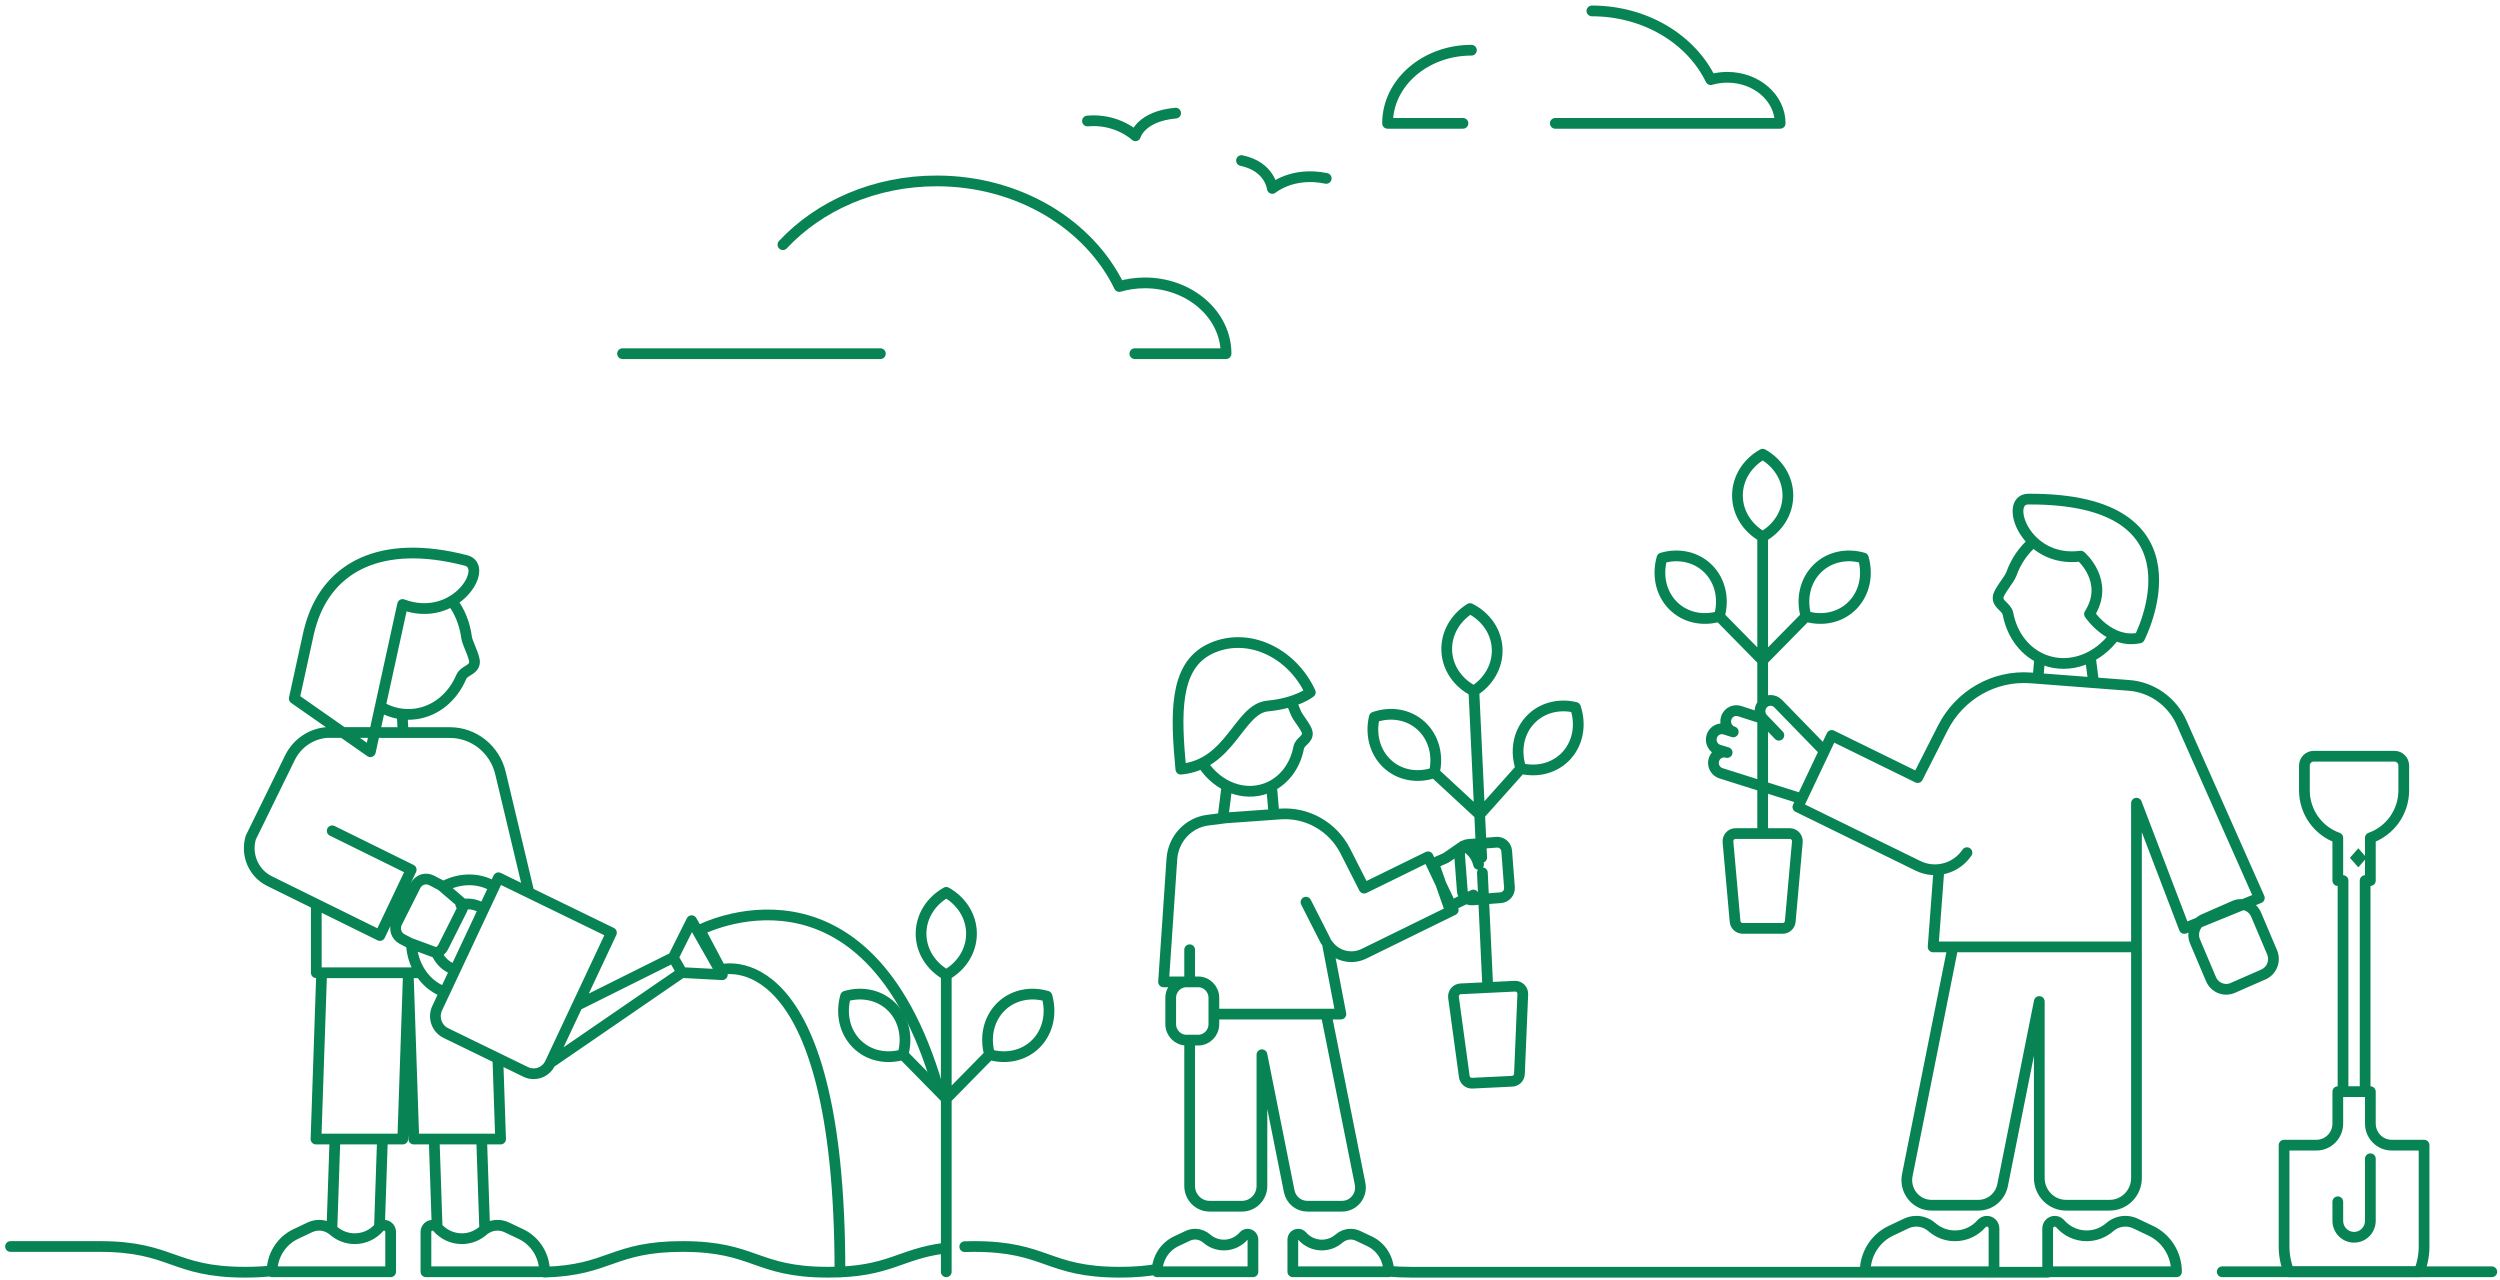 <?xml version="1.0" encoding="utf-8"?>
<!-- Generator: Adobe Illustrator 16.0.0, SVG Export Plug-In . SVG Version: 6.00 Build 0)  -->
<!DOCTYPE svg PUBLIC "-//W3C//DTD SVG 1.1//EN" "http://www.w3.org/Graphics/SVG/1.1/DTD/svg11.dtd">
<svg version="1.1" id="Layer_1" xmlns="http://www.w3.org/2000/svg" xmlns:xlink="http://www.w3.org/1999/xlink" x="0px" y="0px"
	 width="1000px" height="511.89px" viewBox="0 0 1000 511.89" enable-background="new 0 0 1000 511.89" xml:space="preserve">
<g>
	<g>
		
			<path fill="none" stroke="#078354" stroke-width="4.295" stroke-linecap="round" stroke-linejoin="round" stroke-miterlimit="10" d="
			M948.143,463.501v24.811c0,3.646-2.917,6.594-6.511,6.594s-6.511-2.948-6.511-6.594v-7.603 M948.143,352.234v-17.09
			c7.77-2.735,13.359-10.221,13.359-19.007v-9.885c0-2.084-1.665-3.766-3.718-3.766h-32.303c-2.053,0-3.72,1.682-3.72,3.766v9.885
			c0,8.786,5.592,16.272,13.359,19.007v17.09 M946.048,436.662v-84.428 M937.213,352.234v84.428 M969.632,498.664v-40.605h-12.956
			c-4.715,0-8.533-3.866-8.533-8.644v-12.753h-13.021v12.753c0,4.777-3.82,8.644-8.533,8.644h-12.957v40.605
			c0,3.51,0.688,6.907,1.942,10.044h52.117C968.941,505.571,969.632,502.173,969.632,498.664z M335.978,508.708
			c0-134.38-47.627-120.842-47.627-120.842l-8.398-15.845c0,0,66.468-34.809,95.083,62.544"/>
		<polygon fill="#555050" points="943.796,343.125 943.317,343.674 942.831,343.125 943.317,342.575 		"/>
		<polygon fill="none" stroke="#078354" stroke-width="4.295" stroke-miterlimit="10" points="943.796,343.125 943.317,343.674 
			942.831,343.125 943.317,342.575 		"/>
		
			<path fill="none" stroke="#078354" stroke-width="4.295" stroke-linecap="round" stroke-linejoin="round" stroke-miterlimit="10" d="
			M395.837,421.832l-17.33,17.636 M388.596,373.463c0,6.983-4.036,13.097-10.088,16.511c-6.051-3.414-10.088-9.528-10.088-16.511
			c0-6.983,4.037-13.098,10.088-16.512C384.56,360.366,388.596,366.48,388.596,373.463z M414.445,417.418
			c-4.854,4.934-11.957,6.356-18.608,4.414c-1.908-6.771-0.512-14,4.341-18.94c4.852-4.932,11.956-6.354,18.607-4.412
			C420.692,405.249,419.298,412.476,414.445,417.418z M361.179,421.832l17.329,17.636 M342.571,417.418
			c4.852,4.934,11.956,6.356,18.608,4.414c1.912-6.771,0.512-14-4.341-18.94c-4.854-4.932-11.957-6.354-18.608-4.412
			C336.322,405.249,337.719,412.476,342.571,417.418z M378.508,389.975v66.678 M378.508,456.653v52.059 M174.543,381.151
			c1.16-0.382,2.173-1.216,2.77-2.404l7.455-14.825c0.357-0.709,0.524-1.476,0.524-2.223l-8.757-7.511l-3.911-2.038
			c-2.345-1.22-5.219-0.277-6.417,2.114l-7.455,14.821c-1.199,2.386-0.271,5.309,2.074,6.53l3.123,1.627L174.543,381.151z
			 M210.284,428.764l-31.943-15.542c-3.659-1.783-5.211-6.246-3.458-9.97l24.5-52.143l45.195,21.989l-24.5,52.147
			C218.328,428.97,213.943,430.547,210.284,428.764z M272.739,389.027l-3.433-6.035L230.94,402.12l-10.822,23.046L272.739,389.027z
			 M272.739,389.027l-3.433-6.035l7.35-14.712l12.282,21.603L272.739,389.027z M192.357,362.94c-2.5-1.363-5.333-1.669-8.033-1.065
			 M174.621,381.125c1.078,2.55,2.946,4.688,5.455,5.963 M177.846,396.945c-0.795-0.398-1.486-0.751-1.915-0.96
			c-6.83-3.364-11.02-10.598-11.375-18.52 M177.846,354.352c6.142-3.121,13.33-3.314,19.256,0.012 M161.106,455.625h-34.704
			l2.254-66.532h34.705L161.106,455.625z M163.279,389.093l2.25,66.532h34.704l-1.061-31.332 M153.633,490.104
			c-0.742,0-1.455,0.318-1.948,0.885c-2.392,2.751-5.888,4.487-9.788,4.487c-3.221,0-6.171-1.191-8.451-3.158
			c-1.614-1.396-3.638-2.214-5.754-2.214h-0.056c-1.267,0-2.521,0.281-3.671,0.826l-5.691,2.692
			c-5.763,2.734-9.451,8.618-9.451,15.089h47.437v-15.937C156.258,491.299,155.082,490.104,153.633,490.104z M151.784,490.888
			l1.193-35.263h-18.998l-1.225,36.151 M173.007,490.104c0.742,0,1.451,0.318,1.946,0.885c2.396,2.751,5.892,4.487,9.786,4.487
			c3.226,0,6.175-1.191,8.457-3.158c1.614-1.396,3.632-2.214,5.754-2.214h0.057c1.267,0,2.521,0.281,3.668,0.826l5.688,2.692
			c5.769,2.734,9.453,8.618,9.453,15.089h-47.437v-15.937C170.379,491.299,171.556,490.104,173.007,490.104z M174.827,490.104
			l-1.164-34.479h18.997l1.223,36.151 M186.393,224.174c-34.014-8.769-54.791,2.642-61.786,24.79
			c-0.377,1.191-0.7,2.383-0.991,3.573l-0.017-0.034l-5.892,26.908l30.439,21.276l12.892-58.886
			C182.248,249.66,196.094,226.673,186.393,224.174z M152.784,283.031c4.058,2.202,8.663,3.175,13.383,2.545
			c8.279-1.103,14.961-6.881,18.327-14.762c1.174-2.739,5.007-2.65,5.305-5.792c0.218-2.281-2.873-7.716-3.183-10.115
			c-0.717-5.553-2.82-10.531-5.853-14.523 M132.884,332.326l31.599,15.571l-12.519,26.304l-44.166-21.766
			c-6.438-3.17-9.516-10.606-7.484-17.392l15.752-32.134c2.881-5.699,8.471-9.458,14.756-9.915l41.442,0.038h7.688
			c9.61,0,17.977,6.693,20.239,16.201l11.393,47.814 M126.517,361.662v27.432h41.723 M713.098,371.345h-16.063
			c-1.563,0-2.869-1.212-3.012-2.793l-2.829-31.768c-0.158-1.804,1.233-3.355,3.01-3.355h21.723c1.778,0,3.17,1.551,3.011,3.355
			l-2.835,31.768C715.967,370.133,714.661,371.345,713.098,371.345z M722.396,246.557l-17.329,17.626 M715.155,198.185
			c0,6.983-4.036,13.102-10.088,16.515c-6.052-3.413-10.088-9.532-10.088-16.515s4.036-13.097,10.088-16.511
			C711.119,185.087,715.155,191.202,715.155,198.185z M741.004,242.136c-4.854,4.937-11.957,6.362-18.608,4.421
			c-1.908-6.769-0.512-14,4.34-18.936c4.854-4.94,11.957-6.362,18.608-4.421C747.25,229.97,745.857,237.196,741.004,242.136z
			 M687.738,246.557l17.329,17.626 M669.13,242.136c4.852,4.937,11.956,6.362,18.607,4.421c1.908-6.769,0.512-14-4.341-18.936
			c-4.854-4.94-11.957-6.362-18.608-4.421C662.881,229.97,664.277,237.196,669.13,242.136z M705.067,214.7v66.67 M705.067,287.468
			v45.961 M811.328,199.644c-10.008,0.051-1.401,25.792,20.977,22.815c0,0,11.814,10.065,3.496,23.146
			c0,0,8.035,12.116,19.996,9.563C855.796,255.167,884.95,199.25,811.328,199.644z M845.974,254.135
			c-6.704,9.306-17.947,13.655-28.025,9.918c-7.847-2.91-13.133-10.023-14.739-18.465c-0.558-2.932-4.314-3.695-3.938-6.828
			c0.273-2.269,4.458-6.895,5.27-9.163c1.885-5.264,5.003-9.659,8.815-12.884 M786.787,341.062
			c-4.303,6.341-12.605,8.698-19.601,5.263l-48.034-23.541l13.546-28.606l34.365,16.847l10.077-19.854
			c6.708-13.202,20.452-21.062,35.023-20.021l39.466,3.011c9.233,0.705,17.338,6.526,21.088,15.14l31.018,69.87l-30.001,12.208
			l-19.146-50.117v57.498H773.25l2.323-30.946 M768.075,444.251l-5.151,25.776c-1.245,6.228,3.435,12.061,9.688,12.061h18.74
			c4.7,0,8.748-3.367,9.69-8.051l14.675-73.428v70.576c0,6.021,4.795,10.902,10.717,10.902h17.437
			c5.921,0,10.719-4.881,10.719-10.902V378.76h-34.507h-4.365h-34.552l-3.189,15.962L768.075,444.251z M821.913,488.498
			c0.807,0,1.585,0.344,2.117,0.956c2.603,2.99,6.402,4.874,10.632,4.874c3.506,0,6.708-1.288,9.187-3.427
			c1.753-1.515,3.95-2.403,6.253-2.403h0.062c1.377,0,2.738,0.306,3.988,0.896l6.18,2.924c6.262,2.97,10.268,9.365,10.268,16.394
			H819.06V491.4C819.06,489.793,820.34,488.498,821.913,488.498z M794.749,488.498c-0.808,0-1.579,0.344-2.111,0.956
			c-2.603,2.99-6.404,4.874-10.639,4.874c-3.499,0-6.708-1.288-9.182-3.427c-1.758-1.515-3.95-2.403-6.253-2.403h-0.059
			c-1.381,0-2.741,0.306-3.991,0.896l-6.18,2.924c-6.266,2.97-10.272,9.365-10.272,16.394H797.6V491.4
			C797.6,489.793,796.325,488.498,794.749,488.498z M893.108,395.167l12.265-5.381c3.361-1.476,4.913-5.444,3.464-8.866
			l-6.381-15.047c-1.446-3.426-5.352-5-8.713-3.527l-12.266,5.381c-3.363,1.476-4.912,5.448-3.462,8.866l6.377,15.052
			C885.844,395.065,889.744,396.647,893.108,395.167z M705.182,287.468l6.359,6.626 M720.7,319.521l-32.296-10.208
			c-1.945-0.596-3.166-2.487-3.019-4.479l0.171-0.918c0.674-2.286,3.05-3.586,5.3-2.898l-3.323-1.019
			c-2.25-0.683-3.532-3.099-2.853-5.394c0.585-1.983,2.447-3.225,4.397-3.074l0.902,0.172l3.314,1.057l0.013-0.034
			c-2.254-0.692-3.529-3.108-2.85-5.397c0.583-1.984,2.446-3.226,4.397-3.078l0.901,0.171l9.426,3.045
			c-0.872-0.922-1.258-2.139-1.172-3.322c0.078-1.019,0.507-2.013,1.287-2.776c1.684-1.652,4.372-1.602,5.995,0.118l18.442,18.944
			 M600.298,359.083l-11.313,0.885c-2.083,0.16-3.898-1.421-4.058-3.54l-1.099-14.511c-0.159-2.122,1.395-3.976,3.479-4.135
			l11.31-0.885c2.083-0.163,3.905,1.422,4.063,3.54l1.1,14.515C603.94,357.065,602.38,358.919,600.298,359.083z M591.421,345.746
			c-1.371-5.775-6.073-7.394-6.073-7.394l-6.966,4.81l-4.926,2.173l6.106,17.388l9.77-4.714 M499.05,493.677
			c-0.596,0-1.173,0.255-1.57,0.713c-1.934,2.223-4.765,3.623-7.912,3.623c-2.603,0-4.985-0.956-6.828-2.545
			c-1.307-1.133-2.938-1.791-4.651-1.791h-0.048c-1.021,0-2.034,0.226-2.963,0.671l-4.599,2.173
			c-4.659,2.205-7.635,6.961-7.635,12.19h38.328v-12.875C501.172,494.641,500.223,493.677,499.05,493.677z M519.255,493.677
			c0.602,0,1.177,0.255,1.572,0.713c1.936,2.223,4.763,3.623,7.91,3.623c2.603,0,4.991-0.956,6.827-2.545
			c1.307-1.133,2.938-1.791,4.651-1.791h0.048c1.021,0,2.036,0.226,2.964,0.671l4.599,2.173c4.658,2.205,7.641,6.961,7.641,12.19
			h-38.334v-12.875C517.133,494.641,518.083,493.677,519.255,493.677z M485.548,405.63h15.977h3.249h25.693l13.571,67.883
			c0.924,4.634-2.56,8.971-7.204,8.971h-13.94c-3.496,0-6.508-2.505-7.208-5.989l-10.912-54.608v52.486
			c0,4.479-3.568,8.111-7.974,8.111h-12.97c-4.401,0-7.97-3.632-7.97-8.111v-58.322 M472.335,307.674
			c-2.011-21.75-2.831-41.104,11.63-48.087c14.458-6.983,32.438,0.78,40.166,17.333c0,0-5.285,4.361-17.071,5.489
			C495.494,283.514,492.351,305.766,472.335,307.674 M522.391,360.877l7.829,15.417 M490.316,327.155l21.797-1.561
			c10.835-0.771,21.061,5.075,26.046,14.893l7.498,14.766l25.558-12.531l10.073,21.275l-35.725,17.513
			c-5.209,2.55-11.385,0.785-14.581-3.942l5.373,28.062h-50.808 M475.86,392.75v-12.854 M490.316,327.155l-7.159,0.906
			c-7.822,0.994-13.859,7.486-14.4,15.488l-3.334,49.202h10.437 M481.348,305.917c5.827,8.665,16.026,12.804,25.147,9.419
			c6.907-2.558,11.558-8.82,12.97-16.248c0.49-2.579,3.797-3.25,3.466-6.005c-0.245-2-3.921-6.069-4.638-8.065
			c-0.554-1.556-1.231-3.02-2.014-4.391 M479.261,416.051h-4.684c-3.475,0-6.293-2.865-6.293-6.403V399.15
			c0-3.535,2.818-6.4,6.293-6.4h4.684c3.475,0,6.287,2.865,6.287,6.4v10.498C485.548,413.186,482.736,416.051,479.261,416.051z
			 M604.9,432.5l-16.039,0.776c-1.562,0.08-2.925-1.073-3.14-2.646l-4.311-31.598c-0.246-1.791,1.073-3.41,2.848-3.498l21.699-1.053
			c1.773-0.083,3.237,1.397,3.16,3.205l-1.341,31.873C607.709,431.151,606.465,432.42,604.9,432.5z M608.354,307.397l-16.486,18.449
			 M598.859,259.436c0.325,6.97-3.418,13.278-9.301,16.981c-6.207-3.121-10.527-9.034-10.853-16.009
			c-0.327-6.974,3.418-13.277,9.306-16.98C594.216,246.544,598.533,252.462,598.859,259.436z M626.734,302.079
			c-4.615,5.167-11.646,6.933-18.38,5.318c-2.225-6.672-1.164-13.958,3.447-19.124c4.618-5.167,11.648-6.933,18.387-5.317
			C632.409,289.624,631.352,296.912,626.734,302.079z M573.736,309.071l18.132,16.775 M554.943,305.564
			c5.077,4.693,12.24,5.771,18.793,3.507c1.59-6.849-0.146-14.003-5.222-18.701c-5.076-4.697-12.239-5.774-18.793-3.51
			C548.132,293.708,549.863,300.863,554.943,305.564z M589.558,276.417l3.117,66.594 M592.958,349.105l2.151,45.906
			 M819.155,508.888H564.486c-3.363,0-6.343-0.139-9.019-0.382 M462.878,507.726c-4.077,0.709-8.893,1.162-14.989,1.162
			c-29.145,0-29.145-10.288-58.292-10.288c-1.29,0-2.521,0.021-3.697,0.063 M377.898,499.272c-18.157,2.281-21.984,9.616-46.6,9.616
			c-29.152,0-29.152-10.288-58.297-10.288c-28.074,0-29.114,9.541-55.185,10.246 M108.781,508.338
			c-3.095,0.349-6.601,0.55-10.675,0.55c-29.151,0-29.151-10.288-58.299-10.288H4.214 M996.725,508.711H888.888"/>
		
			<path fill="none" stroke="#078354" stroke-width="4.295" stroke-linecap="round" stroke-linejoin="round" stroke-miterlimit="10" d="
			M588.567,20.085c-18.526,0-33.544,13.098-33.544,29.255h30.164 M622.112,49.34h47.703h18.511h23.74
			c0-10.174-9.457-18.424-21.126-18.424c-2.328,0-4.565,0.333-6.655,0.94c-7.824-16.151-26.158-27.489-47.527-27.489
			 M249.018,141.467h46.368h56.762 M453.926,141.467h36.496c0-15.634-14.541-28.313-32.476-28.313
			c-3.578,0-7.016,0.516-10.233,1.443c-12.026-24.815-40.207-42.232-73.055-42.232c-24.813,0-46.965,9.94-61.497,25.499"/>
		
			<path fill="none" stroke="#078354" stroke-width="4.295" stroke-linecap="round" stroke-linejoin="round" stroke-miterlimit="10" d="
			M434.985,48.395c11.892-1.061,19.189,5.919,19.189,5.919s2.057-7.813,16.082-9.059 M496.599,64.229
			c11.423,2.403,12.329,11.143,12.329,11.143s8.081-6.849,21.563-4.009"/>
	</g>
	<g>
		
			<line fill="none" stroke="#078354" stroke-width="4.295" stroke-linecap="round" stroke-linejoin="round" stroke-miterlimit="10" x1="836.192" y1="263.214" x2="837.406" y2="272.832"/>
		
			<line fill="none" stroke="#078354" stroke-width="4.295" stroke-linecap="round" stroke-linejoin="round" stroke-miterlimit="10" x1="815.862" y1="263.462" x2="815.252" y2="270.688"/>
		
			<line fill="none" stroke="#078354" stroke-width="4.295" stroke-linecap="round" stroke-linejoin="round" stroke-miterlimit="10" x1="490.61" y1="315.764" x2="489.394" y2="325.376"/>
		
			<line fill="none" stroke="#078354" stroke-width="4.295" stroke-linecap="round" stroke-linejoin="round" stroke-miterlimit="10" x1="508.771" y1="316.125" x2="509.381" y2="323.354"/>
		
			<line fill="none" stroke="#078354" stroke-width="4.295" stroke-linecap="round" stroke-linejoin="round" stroke-miterlimit="10" x1="160.889" y1="285.937" x2="161.192" y2="292.068"/>
	</g>
</g>
</svg>
